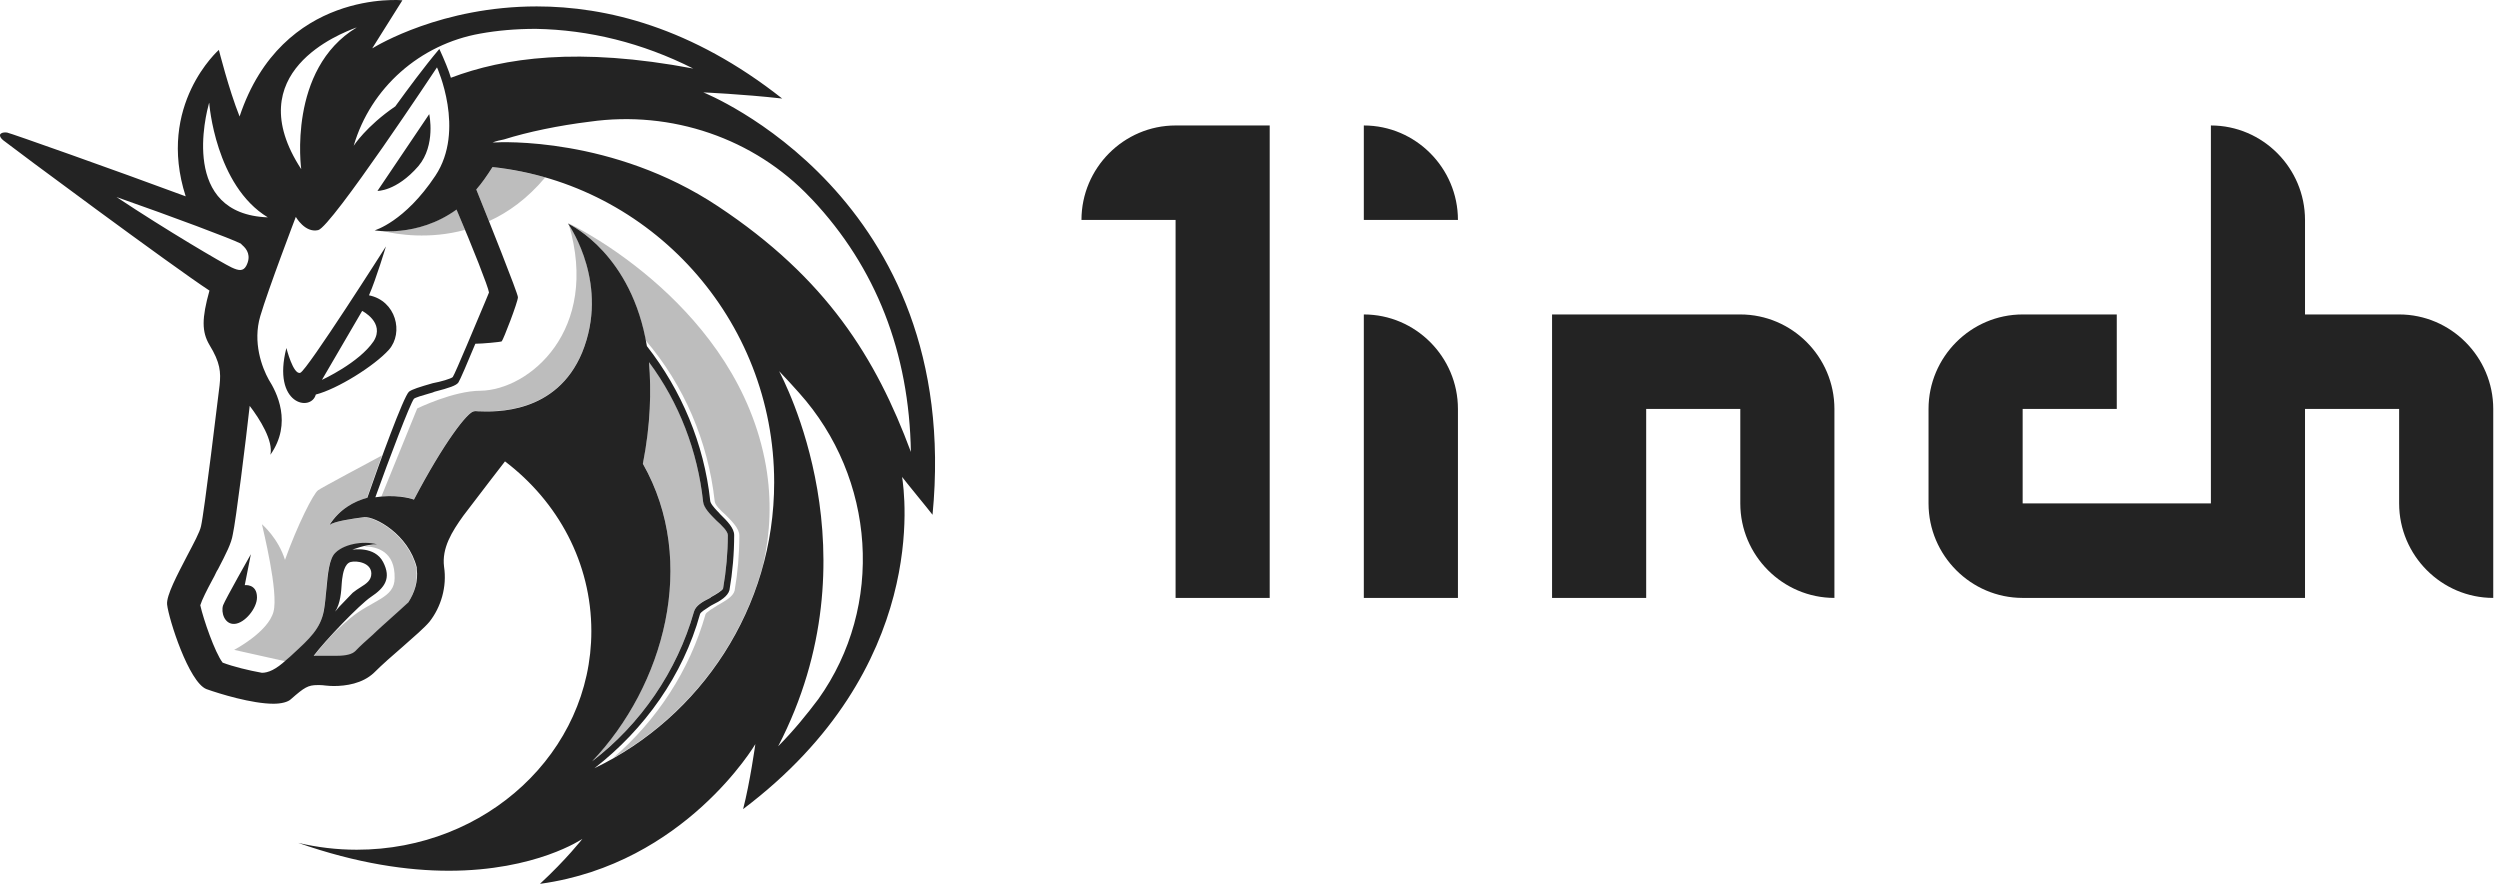 <svg width="254" height="90" viewBox="0 0 254 90" fill="none" xmlns="http://www.w3.org/2000/svg">
<path d="M109.877 22.348H119.439V60.748H129.002V12.748H119.439C114.18 12.748 109.877 17.068 109.877 22.348Z" fill="#232323"/>
<path d="M138.564 31.948V60.748H148.127V41.547C148.127 36.267 143.824 31.948 138.564 31.948Z" fill="#232323"/>
<path d="M176.814 31.948H157.689V60.748H167.252V41.547H176.814V51.148C176.814 56.428 181.118 60.748 186.377 60.748V41.547C186.377 36.267 182.074 31.948 176.814 31.948Z" fill="#232323"/>
<path d="M243.752 31.948H234.189V22.348C234.189 17.068 229.886 12.748 224.627 12.748V51.148H205.502V41.548H215.064V31.948H205.502C200.243 31.948 195.939 36.268 195.939 41.548V51.148C195.939 56.428 200.243 60.748 205.502 60.748H234.189V41.548H243.752V51.148C243.752 56.428 248.055 60.748 253.314 60.748V41.548C253.314 36.268 249.011 31.948 243.752 31.948Z" fill="#232323"/>
<path d="M138.564 12.748V22.348H148.127C148.127 17.068 143.824 12.748 138.564 12.748Z" fill="#232323"/>
<path fill-rule="evenodd" clip-rule="evenodd" d="M71.46 9.388C71.46 9.388 75.381 9.556 79.469 10.012C70.289 2.764 61.587 0.652 54.535 0.652C44.877 0.652 38.326 4.612 37.848 4.9H37.824L40.884 0.028C40.884 0.028 28.668 -1.148 24.341 11.836C23.241 9.076 22.237 5.068 22.237 5.068C22.237 5.068 15.878 10.66 18.866 19.948C11.551 17.236 1.104 13.54 0.722 13.468C0.172 13.396 0.028 13.636 0.028 13.636C0.028 13.636 -0.139 13.876 0.339 14.26C1.2 14.956 17.671 27.172 21.281 29.524C20.492 32.356 20.492 33.7 21.281 35.044C22.381 36.844 22.452 37.804 22.309 39.148C22.142 40.492 20.755 52.06 20.42 53.476C20.301 54.052 19.679 55.204 19.01 56.476C18.03 58.372 16.882 60.508 16.978 61.42C17.145 62.908 19.177 69.292 20.97 70.012C22.309 70.492 25.608 71.5 27.784 71.5C28.572 71.5 29.266 71.332 29.576 71.02C30.915 69.844 31.298 69.604 32.254 69.604H32.493C32.684 69.604 32.876 69.628 33.091 69.652C33.33 69.676 33.617 69.7 33.904 69.7C35.147 69.7 36.82 69.46 37.992 68.356C38.804 67.54 39.904 66.58 40.932 65.692C42.08 64.684 43.155 63.748 43.633 63.172C44.805 61.684 45.426 59.62 45.116 57.58C44.877 55.684 45.904 54.028 47.076 52.396C48.558 50.428 51.307 46.876 51.307 46.876C56.71 50.98 60.081 57.196 60.081 64.132C60.081 76.396 49.419 86.332 36.246 86.332C34.214 86.332 32.254 86.092 30.294 85.636C36.318 87.748 41.434 88.468 45.594 88.468C54.463 88.468 59.172 85.228 59.172 85.228C59.172 85.228 57.523 87.34 54.869 89.788H54.941C69.596 87.748 76.743 75.604 76.743 75.604C76.743 75.604 76.194 79.54 75.5 82.204C94.53 67.852 91.876 49.996 91.661 48.508C91.661 48.46 91.637 48.436 91.637 48.436C91.733 48.58 92.522 49.54 93.335 50.548C93.837 51.172 94.362 51.796 94.745 52.3C97.877 19.852 71.46 9.388 71.46 9.388ZM39.522 62.98C39.282 63.196 39.043 63.412 38.828 63.604C38.493 63.916 38.159 64.204 37.848 64.516C37.227 65.068 36.605 65.62 36.103 66.148C35.792 66.46 35.171 66.628 34.214 66.628H33.354H32.876H32.565H31.872C33.043 65.068 36.509 61.444 37.681 60.652C39.091 59.716 39.785 58.756 38.924 57.1C38.063 55.444 35.792 55.852 35.792 55.852C35.792 55.852 37.131 55.3 38.302 55.3C36.82 54.916 34.931 55.3 34.071 56.164C33.449 56.74 33.306 58.3 33.162 59.86C33.091 60.628 33.019 61.42 32.9 62.068C32.541 63.892 31.441 64.9 29.744 66.46C29.553 66.652 29.337 66.82 29.122 67.012C28.023 68.044 27.234 68.356 26.612 68.356C25.273 68.116 23.696 67.732 22.62 67.324C21.831 66.292 20.66 62.908 20.349 61.492C20.516 60.94 21.042 59.908 21.52 59.02C21.711 58.684 21.879 58.348 21.998 58.084L22.094 57.916L22.142 57.844C23.002 56.188 23.504 55.204 23.648 54.316C23.959 52.972 24.986 44.716 25.369 41.236C26.397 42.58 27.784 44.788 27.473 46.204C29.744 42.964 28.094 39.82 27.305 38.572C26.612 37.324 25.656 34.78 26.445 32.116C27.234 29.428 30.055 22.036 30.055 22.036C30.055 22.036 30.987 23.692 32.326 23.38C33.664 23.068 44.398 6.844 44.398 6.844C44.398 6.844 47.315 13.228 44.231 17.86C41.123 22.54 38.063 23.404 38.063 23.404C38.063 23.404 42.366 24.196 46.383 21.292C48.032 25.156 49.61 29.164 49.682 29.716C49.634 29.812 49.514 30.1 49.347 30.532C48.462 32.62 46.263 37.924 46 38.308C45.833 38.476 44.757 38.788 43.968 38.932C42.629 39.316 41.864 39.556 41.553 39.796C41.004 40.276 38.493 47.188 37.322 50.572C35.912 50.956 34.501 51.748 33.473 53.332C34.023 52.948 35.744 52.708 37.011 52.54C38.111 52.468 41.482 54.268 42.342 57.652V57.82C42.51 59.068 42.103 60.244 41.482 61.204C41.171 61.492 40.334 62.26 39.522 62.98ZM34.047 62.14C34.597 61.324 34.669 60.076 34.716 59.332C34.74 59.116 34.74 58.948 34.764 58.828C34.836 58.276 35.003 57.268 35.625 57.1C36.246 56.932 37.728 57.172 37.728 58.276C37.728 58.972 37.203 59.308 36.629 59.668C36.366 59.836 36.103 60.004 35.84 60.22C35.481 60.58 34.884 61.204 34.477 61.636C34.262 61.9 34.095 62.068 34.047 62.14ZM65.316 47.116C66.105 43.108 66.177 39.652 65.938 36.796C68.998 40.9 70.886 45.844 71.436 50.98C71.508 51.604 72.13 52.228 72.775 52.876C73.325 53.356 73.947 53.98 73.947 54.364C73.947 56.164 73.779 57.988 73.468 59.788C73.397 60.004 72.751 60.388 72.225 60.676L72.201 60.724L72.153 60.748C71.365 61.132 70.671 61.54 70.504 62.164C68.783 68.212 65.101 73.564 60.153 77.356C67.444 69.7 70.982 57.1 65.316 47.116ZM60.392 78.052C65.484 74.116 69.404 68.596 71.126 62.38C71.197 62.188 71.628 61.924 72.034 61.66C72.153 61.588 72.273 61.492 72.393 61.444C73.181 61.06 73.947 60.58 74.114 59.956C74.425 58.156 74.592 56.26 74.592 54.364C74.592 53.668 73.899 52.948 73.181 52.252C73.086 52.132 72.966 52.012 72.847 51.892C72.512 51.532 72.153 51.124 72.153 50.836C71.532 45.1 69.237 39.652 65.723 35.164C64.193 25.876 58.073 22.9 57.738 22.732H57.714C57.714 22.732 57.714 22.756 57.738 22.756C58.001 23.14 61.922 28.996 59.148 35.812C56.543 42.076 50.327 41.86 48.582 41.788C48.367 41.764 48.223 41.764 48.176 41.788C47.554 41.788 45.116 44.932 42.056 50.764C41.673 50.596 40.023 50.212 38.135 50.524C39.545 46.588 41.673 40.996 42.056 40.516C42.175 40.396 42.964 40.156 43.657 39.964C43.849 39.916 44.016 39.868 44.159 39.796C45.642 39.412 46.359 39.172 46.574 38.86C46.741 38.62 47.506 36.82 48.295 34.924C48.988 34.924 50.805 34.756 50.973 34.684C51.14 34.516 52.622 30.676 52.622 30.196C52.622 29.812 49.562 22.156 48.391 19.252C48.941 18.628 49.49 17.836 50.04 16.972C66.105 18.7 78.656 32.404 78.656 49.012C78.656 61.732 71.221 72.844 60.392 78.052ZM43.609 11.596C43.609 11.596 44.303 14.74 42.51 16.876C40.239 19.492 38.278 19.396 38.35 19.396L43.609 11.596ZM25.488 56.308L24.867 59.452C24.867 59.452 26.11 59.284 26.11 60.7C26.11 61.804 24.867 63.316 23.839 63.388C22.811 63.46 22.428 62.212 22.668 61.492C22.907 60.868 25.488 56.308 25.488 56.308ZM37.489 30.004C40.239 30.556 41.028 33.796 39.522 35.524C38.039 37.18 34.262 39.532 32.087 40.084C31.608 41.884 27.616 41.116 29.098 35.356C29.098 35.356 29.792 38.116 30.509 37.876C31.202 37.636 39.211 25.036 39.211 25.036C39.211 25.036 38.207 28.372 37.489 30.004ZM36.796 31.588L32.708 38.596C32.708 38.596 36.485 36.868 37.968 34.66C39.139 32.764 36.796 31.588 36.796 31.588ZM36.246 2.788C29.194 7.036 30.605 17.188 30.605 17.188C24.174 7.324 34.669 3.388 36.103 2.836C36.175 2.812 36.222 2.788 36.246 2.788ZM70.432 6.964C58.742 4.756 51.212 5.86 45.809 7.9C45.642 7.276 45.116 6.004 44.637 4.972C43.036 6.868 41.386 9.124 40.286 10.636L40.167 10.804C37.179 12.844 35.936 14.812 35.936 14.812C37.657 8.908 42.677 4.492 48.797 3.412C50.518 3.1 52.407 2.932 54.439 2.932C59.842 3.028 65.245 4.348 70.432 6.964ZM72.942 20.956C83.987 28.276 89.007 36.388 92.546 45.916C92.378 35.836 89.007 27.172 82.505 20.26L82.338 20.092C76.624 14.044 68.209 11.188 59.913 12.364C56.782 12.748 53.65 13.396 51.212 14.164C50.829 14.236 50.423 14.332 50.04 14.476H50.208C50.829 14.428 62.28 13.876 72.942 20.956ZM79.062 75.82C80.616 74.26 81.979 72.58 83.15 71.02C89.892 61.564 88.96 48.58 81.19 39.916C80.569 39.22 79.851 38.428 79.158 37.708C79.517 38.452 89.175 56.308 79.062 75.82ZM21.233 10.492C20.922 11.62 18.293 21.748 27.21 22.084C21.879 18.844 21.257 10.516 21.257 10.444C21.257 10.444 21.257 10.468 21.233 10.492ZM25.01 27.028C25.56 25.996 25.082 25.3 24.628 24.916L24.461 24.748C23.528 24.268 17.647 22.06 11.838 20.02C16.93 23.404 22.572 26.716 23.528 27.172C24.245 27.508 24.7 27.58 25.01 27.028Z" fill="#232323"/>
<path d="M47.243 23.355C46.956 22.659 46.669 21.963 46.382 21.267C43.442 23.403 40.334 23.547 38.899 23.475C40.382 23.835 43.633 24.339 47.243 23.355Z" fill="#232323" fill-opacity="0.3"/>
<path d="M50.447 14.475C50.327 14.475 50.208 14.475 50.112 14.475C50.088 14.475 50.088 14.475 50.065 14.499H50.232C50.232 14.499 50.327 14.475 50.447 14.475Z" fill="#232323" fill-opacity="0.3"/>
<path d="M55.395 18.027C53.674 17.523 51.881 17.187 50.04 16.971C49.49 17.835 48.941 18.627 48.391 19.251C48.701 20.043 49.179 21.195 49.682 22.467C51.642 21.579 53.602 20.163 55.395 18.027Z" fill="#232323" fill-opacity="0.3"/>
<path d="M48.82 39.699C46.071 39.699 42.39 41.499 42.39 41.499L38.756 50.427C40.382 50.283 41.696 50.595 42.055 50.739C45.115 44.907 47.553 41.763 48.175 41.763C48.247 41.739 48.39 41.739 48.581 41.763C50.327 41.835 56.542 42.051 59.148 35.787C61.825 29.187 58.287 23.523 57.785 22.779C60.989 33.603 53.745 39.627 48.82 39.699Z" fill="#232323" fill-opacity="0.3"/>
<path d="M70.504 62.139C70.671 61.515 71.364 61.107 72.153 60.723L72.201 60.699L72.225 60.651C72.751 60.339 73.396 59.979 73.468 59.763C73.779 57.963 73.946 56.139 73.946 54.339C73.946 53.955 73.325 53.307 72.775 52.851C72.153 52.227 71.532 51.603 71.436 50.955C70.886 45.843 69.022 40.875 65.938 36.771C66.177 39.603 66.105 43.059 65.316 47.091C70.982 57.099 67.444 69.675 60.152 77.331C65.101 73.563 68.782 68.211 70.504 62.139Z" fill="#232323" fill-opacity="0.3"/>
<path d="M77.82 47.331C74.999 31.275 58.694 23.091 57.738 22.683C57.738 22.707 57.738 22.707 57.738 22.731C58.264 22.995 63.954 25.899 65.603 34.587C69.5 39.147 71.939 44.859 72.608 50.883C72.608 51.267 73.158 51.819 73.708 52.299C74.401 52.995 75.118 53.715 75.118 54.411C75.118 56.307 74.951 58.203 74.64 60.003C74.473 60.627 73.708 61.035 72.919 61.491C72.441 61.803 71.747 62.187 71.676 62.427C70.074 68.091 66.751 73.179 62.281 77.019C69.691 72.819 75.262 65.763 77.533 57.363C78.274 54.171 78.417 50.787 77.82 47.331Z" fill="#232323" fill-opacity="0.3"/>
<path d="M42.294 57.675C41.434 54.291 38.063 52.491 36.963 52.563C35.696 52.731 33.975 52.947 33.425 53.355C34.453 51.771 35.864 50.979 37.274 50.595C37.681 49.443 38.23 47.859 38.804 46.275C37.465 46.995 32.732 49.515 32.325 49.803C31.847 50.115 30.198 53.403 28.955 56.883C28.262 54.675 26.684 53.331 26.612 53.259C26.684 53.643 28.333 60.195 27.783 62.163C27.233 64.227 23.791 66.027 23.791 66.027L28.955 67.179C29.003 67.131 29.05 67.107 29.098 67.059C29.313 66.867 29.505 66.675 29.72 66.507C31.417 64.947 32.517 63.939 32.875 62.115C32.995 61.467 33.09 60.675 33.138 59.907C33.282 58.347 33.425 56.787 34.047 56.211C34.907 55.347 36.796 54.963 38.278 55.347C37.848 55.347 37.394 55.419 37.011 55.515C38.35 55.539 40.143 56.043 40.095 58.731C40.095 60.795 37.824 60.939 35.553 62.835C35.075 63.243 34.525 63.723 33.999 64.227C33.114 65.163 32.325 66.075 31.871 66.699H32.565H32.875H33.353H34.214C35.147 66.699 35.768 66.531 36.103 66.219C36.605 65.715 37.226 65.163 37.848 64.587C38.183 64.275 38.517 63.987 38.828 63.675C39.043 63.483 39.282 63.267 39.521 63.051C40.334 62.307 41.171 61.563 41.434 61.275C42.055 60.315 42.462 59.139 42.294 57.891V57.675Z" fill="#232323" fill-opacity="0.3"/>
</svg>
